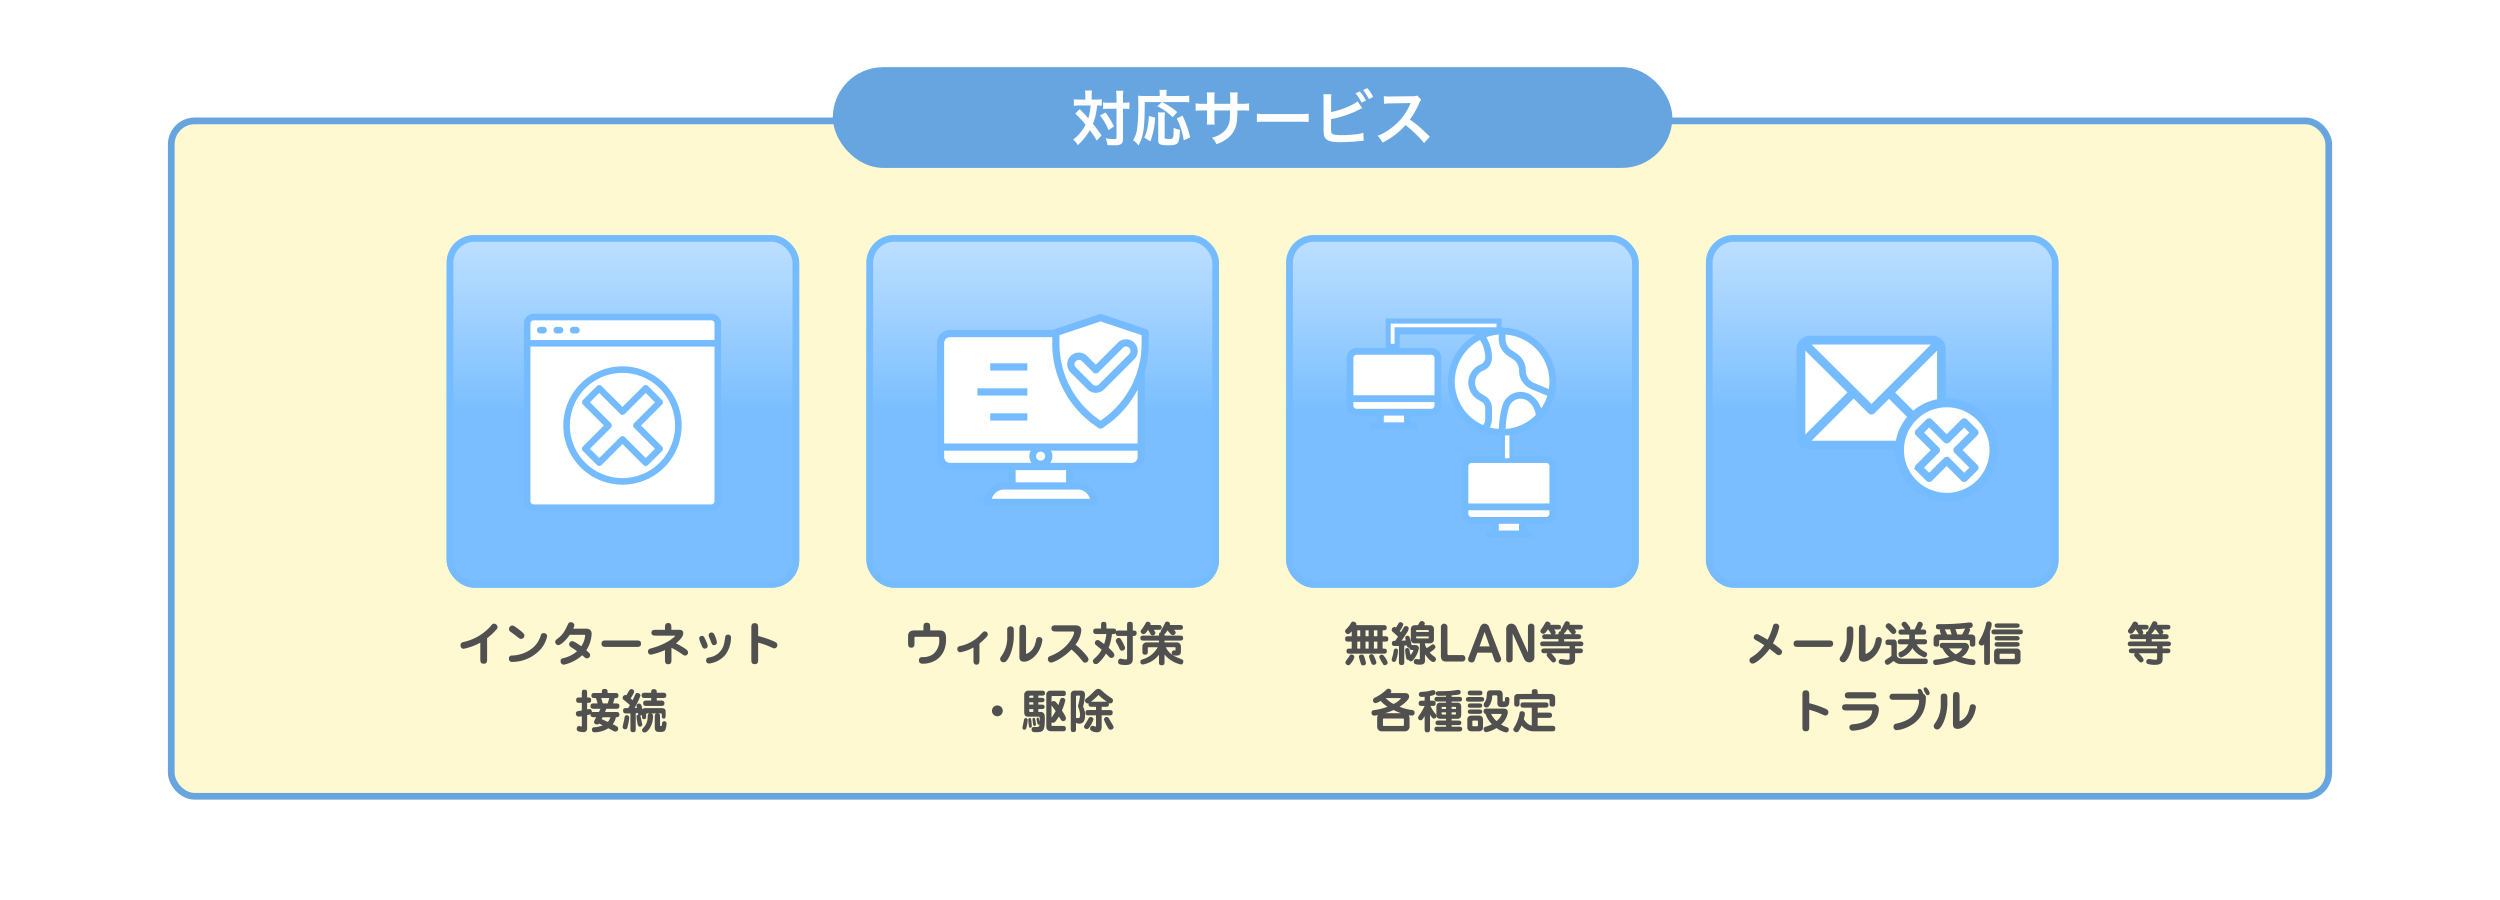 <svg height="268.12" viewBox="0 0 744.468 268.12" width="744.468" xmlns="http://www.w3.org/2000/svg" xmlns:xlink="http://www.w3.org/1999/xlink"><linearGradient id="a" gradientUnits="objectBoundingBox" x1=".5" x2=".5" y2="1"><stop offset="0" stop-color="#bfe0ff"/><stop offset=".503" stop-color="#7abeff"/><stop offset="1" stop-color="#7abeff"/></linearGradient><path d="m0 0h744.468v268.12h-744.468z" fill="#fff"/><g fill="#fff9d2" stroke="#67a5e0" stroke-linejoin="round" stroke-width="2"><rect height="203.12" rx="8" stroke="none" width="644.468" x="50" y="35"/><rect fill="none" height="201.12" rx="7" width="642.468" x="51" y="36"/></g><path d="m-2.1-8.134c.238-.154.336-.224.336-.49s-.1-.42-.462-.924h.926c.518 0 1.12 0 1.12-.7s-.6-.686-1.12-.686h-2.046a1.242 1.242 0 0 0 .028-.21c0-.546-.77-.77-.966-.77a.741.741 0 0 0 -.616.434c-.462.78-.7 1.18-.924 1.48-.462.644-.5.714-.5.924a.858.858 0 0 0 .8.8c.546 0 .826-.392 1.428-1.274h.07a6.154 6.154 0 0 1 .4.55c.084.126.448.742.56.868h-1.6c-.574 0-1.12 0-1.12.728s.546.728 1.12.728h3.71v.7h-4.3c-.546 0-1.12 0-1.12.714s.574.7 1.12.7h7.622v.672h-7.294c-.546 0-1.12 0-1.12.7s.574.714 1.12.714h.742a.691.691 0 0 0 -.28.546c0 .28.336.644.686 1.05.924 1.034 1.022 1.146 1.316 1.146a.778.778 0 0 0 .8-.742c0-.476-.98-1.54-1.47-2h5.5v1.456c0 .364-.112.476-.546.476a5.452 5.452 0 0 1 -.812-.07c-.208-.044-.938-.156-1.108-.156a.775.775 0 0 0 -.77.812.686.686 0 0 0 .324.616 6.262 6.262 0 0 0 2.17.322c1.776 0 2.376-.56 2.376-1.708v-1.75h1.19c.546 0 1.12 0 1.12-.714s-.56-.7-1.12-.7h-1.19v-.672h1.348c.546 0 1.12 0 1.12-.7s-.574-.714-1.12-.714h-4.592v-.7h3.906c.56 0 1.12 0 1.12-.728s-.546-.728-1.12-.728h-.91a.721.721 0 0 0 .462-.658c0-.2-.028-.252-.378-.756h1.358c.532 0 1.12 0 1.12-.7s-.588-.686-1.12-.686h-2.842a.9.9 0 0 0 .084-.336c0-.49-.574-.742-.91-.742a.659.659 0 0 0 -.574.378c-.14.238-.728 1.414-.9 1.666-.266.406-.336.518-.336.714a.491.491 0 0 0 .042.224c-.714.056-.714.518-.714.9zm2.856 0a2.188 2.188 0 0 0 -.014-.35c.182-.056.35-.1.91-1.064h.266c.182.238.994 1.33 1.12 1.414z" fill="#505050" transform="translate(640 197)"/><path d="m-39.942-6.958a17.661 17.661 0 0 0 2.8-2.632 1.015 1.015 0 0 0 .308-.686 1.1 1.1 0 0 0 -1.022-1.008.89.89 0 0 0 -.574.2 7.768 7.768 0 0 0 -.574.672 15.18 15.18 0 0 1 -7.826 4.56c-.49.112-1.022.252-1.022.98a.958.958 0 0 0 .91 1.078 17.8 17.8 0 0 0 4.97-1.82v4.76c0 .84 0 1.5 1.05 1.5.98 0 .98-.728.98-1.5zm11.1-.742c0-.35 0-.63-1.736-1.932-1.428-1.078-1.568-1.092-1.876-1.092a1.023 1.023 0 0 0 -.966 1.078.924.924 0 0 0 .434.77c.224.168 1.316.952 1.568 1.148 1.092.882 1.2.98 1.6.98a.982.982 0 0 0 .978-.952zm-3.582 7.812a11.391 11.391 0 0 0 7.724-3.08 8.577 8.577 0 0 0 2.636-4.592.972.972 0 0 0 -1.064-.91.811.811 0 0 0 -.8.6 8.323 8.323 0 0 1 -2.128 3.542 10.2 10.2 0 0 1 -6.5 2.534.854.854 0 0 0 -.9.91.912.912 0 0 0 1.032.996zm21.238-8.078c.35 0 .42 0 .42.308a6.5 6.5 0 0 1 -1.148 3.108c-.77-.546-2.1-1.526-2.7-1.526a.936.936 0 0 0 -.9.966.849.849 0 0 0 .434.728c.266.2 1.624 1.078 1.918 1.3a9.2 9.2 0 0 1 -4.116 2.072c-.308.084-.784.21-.784.882a.976.976 0 0 0 .954 1.066 11.753 11.753 0 0 0 5.474-2.814c.966.84 1.078.924 1.442.924a.913.913 0 0 0 .91-.966c0-.448-.112-.546-1.134-1.428a9.635 9.635 0 0 0 1.6-4.928c0-.994-.616-1.526-1.75-1.526h-3.752c.308-.7.35-.77.35-.98 0-.714-.742-.952-1.064-.952a.912.912 0 0 0 -.826.616c-1.05 2.2-1.428 3.01-3.262 4.424-.294.224-.546.42-.546.84a.978.978 0 0 0 .952.966c.462 0 1.89-.924 3.374-3.08zm6.79 1.68c-.756 0-1.484 0-1.484.966s.728.966 1.484.966h8.796c.756 0 1.484 0 1.484-.966s-.732-.966-1.484-.966zm19.348 2.186a22.282 22.282 0 0 1 2.688 1.58c1.106.742 1.12.742 1.4.742a.9.9 0 0 0 .854-.938c0-.364-.154-.588-.756-1.05a21.913 21.913 0 0 0 -2.838-1.652c.952-.756 2.17-2.016 2.17-3.01 0-.784-.56-1.022-1.218-1.022h-2.328v-.518c0-.742 0-1.5-.952-1.5s-.952.756-.952 1.5v.518h-2.548c-.742 0-1.484 0-1.484.868s.728.868 1.484.868h5.362c.182 0 .21 0 .21.056 0 .2-1.078.994-1.512 1.3a19.4 19.4 0 0 1 -5.46 2.368c-.518.14-1.106.28-1.106.98a.868.868 0 0 0 .84.966 19.461 19.461 0 0 0 4.214-1.372v2.716c0 .77 0 1.5.966 1.5s.966-.728.966-1.5zm10.78-.532c0-.224 0-.392-.448-1.4-.658-1.47-.728-1.6-1.26-1.6a.752.752 0 0 0 -.812.77 8.149 8.149 0 0 0 .672 1.918c.294.742.434 1.092 1.036 1.092a.786.786 0 0 0 .812-.782zm2.758-.98a7.538 7.538 0 0 0 -.658-2.188c-.14-.35-.336-.854-.966-.854a.823.823 0 0 0 -.826.812 1.562 1.562 0 0 0 .112.532c.07.168.378.938.448 1.12.42 1.106.49 1.3 1.036 1.3a.825.825 0 0 0 .854-.724zm4.2-1.5a.837.837 0 0 0 -.9-.9c-.742 0-.826.574-.868.882a13.68 13.68 0 0 1 -.378 2.086 5.253 5.253 0 0 1 -4.424 3.822c-.322.07-.854.182-.854.9a.852.852 0 0 0 .938.91 7.668 7.668 0 0 0 4.778-2.548 8.929 8.929 0 0 0 1.708-5.152zm8.078 1.47a23.5 23.5 0 0 1 3.416 1.19c1.148.5 1.2.532 1.372.532a.943.943 0 0 0 .924-1.008c0-.6-.476-.84-1.19-1.162a29.055 29.055 0 0 0 -4.522-1.51v-2.326c0-.84 0-1.5-1.05-1.5-.98 0-.98.728-.98 1.5v9.212c0 .84 0 1.484 1.064 1.484.966 0 .966-.728.966-1.484zm-46.968 19.706c-.028.07-.392.882-.434.952h-1.4a1.561 1.561 0 0 0 -.686.07c-.014-.35-.154-.952-.728-.952a4.4 4.4 0 0 0 -.714.14v-1.974c.8 0 1.2 0 1.2-.854 0-.756-.5-.756-1.2-.756v-1.2c0-.672 0-1.12-.84-1.12-.742 0-.742.532-.742 1.12v1.2h-.56c-.686 0-1.12 0-1.12.854 0 .756.518.756 1.12.756h.56v2.282c-.252.042-.9.14-1.26.2a.649.649 0 0 0 -.5.644c0 .546.252.966.854.966a4.711 4.711 0 0 0 .91-.112v2.912c0 .056 0 .154-.112.154-.168 0-.5-.14-.714-.14-.686 0-.686.8-.686.882a.676.676 0 0 0 .532.7 5.136 5.136 0 0 0 1.4.238 1.086 1.086 0 0 0 1.162-1.26v-3.812a8.237 8.237 0 0 0 1.002-.254c-.042.882.574.882 1.12.882h.588a5.484 5.484 0 0 0 -.672 1.418c0 .546.588.742.952.742a.626.626 0 0 0 .532-.266c.364.154.812.364 1.148.518a8.047 8.047 0 0 1 -2.59.574c-.252.042-.644.1-.644.756 0 .742.6.742.924.742a7.831 7.831 0 0 0 3.962-1.2c1.456.784 1.764.994 2.1.994a.851.851 0 0 0 .826-.938.778.778 0 0 0 -.29-.522 5.866 5.866 0 0 0 -1.344-.728 4.816 4.816 0 0 0 .944-2.088h.182c.476 0 .868-.21.868-.784 0-.784-.63-.784-1.12-.784h-3.16c.1-.224.21-.5.378-.952h2.786c.588 0 1.12 0 1.12-.826 0-.77-.588-.77-1.12-.77h-.784c.2-.532.392-1.246.476-1.582h.322a.7.7 0 0 0 .812-.8c0-.728-.546-.728-1.12-.728h-2.1c0-.784 0-1.2-.91-1.2-.812 0-.812.49-.812 1.2h-1.974c-.63 0-1.12 0-1.12.8 0 .728.49.728 1.344.728.21.616.322 1.022.49 1.582h-.994c-.6 0-1.12 0-1.12.826 0 .77.574.77 1.12.77zm2.954 2.52a2.85 2.85 0 0 1 -.754 1.386c-1.428-.63-1.582-.714-1.848-.826.168-.294.2-.364.294-.56zm-.322-5.7c-.126.518-.252.924-.462 1.582h-1.47c-.266-.966-.392-1.358-.476-1.582zm12.068 4.58a.618.618 0 0 0 -.6.49c-.028.168-.056.966-.07 1.134a4.6 4.6 0 0 1 -.8 2.128c-.728.84-.826.91-.826 1.162a.689.689 0 0 0 .8.742c.854 0 2.464-2.086 2.464-4.788 0-.252-.014-.812-.644-.868h1.776c-.616.07-.616.518-.616 1.106v3.01c0 .476.014 1.386 1.218 1.386h.882a1.307 1.307 0 0 0 1.092-.7 6.714 6.714 0 0 0 .324-1.806.679.679 0 0 0 -1.358-.042c-.042.686-.056.77-.308.77s-.28 0-.28-.238v-2.38c0-.6 0-1.036-.63-1.106h.826c.21 0 .294 0 .322.1.014.042.014.434.014.644 0 .266 0 .784.574.784s.56-.532.56-1.078v-1.038c0-.994-.84-.994-1.33-.994h-4.652a.946.946 0 0 0 -.91.364c-.228-1.046-.406-1.746-1.022-1.746a.689.689 0 0 0 -.742.658c0 .1.1.532.112.63-.1 0-.588.028-.7.042a20.843 20.843 0 0 0 1.75-3.73c0-.5-.672-.756-.938-.756a.653.653 0 0 0 -.532.28c-.028.056-.714 1.582-.868 1.876-.14-.126-.28-.252-.588-.5 1.008-1.654 1.008-1.78 1.008-2a.74.74 0 0 0 -.77-.784c-.448 0-.6.21-1.5 1.82a.65.65 0 0 0 -.28-.056.826.826 0 0 0 -.84.826.679.679 0 0 0 .252.546c.058.048 1.64 1.34 1.93 1.62-.322.546-.462.756-.546.882-1.06-.014-1.508-.028-1.508.784 0 .378.154.728.56.784a15.14 15.14 0 0 0 1.624.042v4.452c0 .672 0 1.12.826 1.12.756 0 .756-.532.756-1.12v-4.536c.084-.014.546-.056.644-.07a1.148 1.148 0 0 0 .154.49.594.594 0 0 0 -.574.644 18.624 18.624 0 0 0 .378 2.408.769.769 0 0 0 .686.56.681.681 0 0 0 .658-.644c0-.154-.42-1.988-.5-2.366a.9.9 0 0 0 -.126-.322 1.464 1.464 0 0 0 .546-.112c0 .756 0 1.2.616 1.2s.616-.322.616-1.442c0-.21.028-.266.266-.266zm2.072-3.85v-.756h1.722c.532 0 1.12 0 1.12-.784s-.588-.784-1.12-.784h-1.724v-.252c0-.658-.322-.812-.9-.812-.756 0-.756.518-.756 1.064h-1.732c-.532 0-1.12 0-1.12.784s.588.784 1.12.784h1.736v.756h-1.232c-.532 0-1.162 0-1.162.812s.63.8 1.162.8h4.014c.532 0 1.162 0 1.162-.8s-.63-.812-1.162-.812zm-9.312 8.554a.7.7 0 0 0 .56-.462 19.267 19.267 0 0 0 .56-2.912.743.743 0 0 0 -.686-.826.721.721 0 0 0 -.658.392c-.056.182-.126.784-.168 1.04-.042.29-.448 1.732-.448 2.068a.69.69 0 0 0 .84.7z" fill="#505050" transform="translate(185 197)"/><g fill="url(#a)" stroke="#75bbff" stroke-linejoin="round" stroke-width="2" transform="translate(133 70)"><rect height="105" rx="8.24" stroke="none" width="105"/><rect fill="none" height="103" rx="7.24" width="103" x="1" y="1"/></g><g transform="translate(140 77.427)"><path d="m17.146 17.309h56.393v56.393h-56.393z" fill="#fff"/><g fill="#75bbff"><path d="m71.793 16h-52.857a2.936 2.936 0 0 0 -2.936 2.936v52.857a2.936 2.936 0 0 0 2.936 2.936h52.857a2.936 2.936 0 0 0 2.936-2.936v-52.857a2.936 2.936 0 0 0 -2.936-2.936zm-52.857 1.958h52.857a.979.979 0 0 1 .979.979v4.894h-54.814v-4.895a.979.979 0 0 1 .978-.978zm52.857 54.814h-52.857a.979.979 0 0 1 -.979-.979v-46h54.815v46a.979.979 0 0 1 -.979.979z"/><path d="m48.979 49.958h.979a.979.979 0 0 0 0-1.958h-.979a.979.979 0 0 0 0 1.958z" transform="translate(-28.085 -28.085)"/><path d="m88.979 49.958h.979a.979.979 0 0 0 0-1.958h-.979a.979.979 0 0 0 0 1.958z" transform="translate(-63.191 -28.085)"/><path d="m128.979 49.958h.979a.979.979 0 1 0 0-1.958h-.979a.979.979 0 1 0 0 1.958z" transform="translate(-98.297 -28.085)"/><path d="m129.619 144a17.619 17.619 0 1 0 17.619 17.619 17.619 17.619 0 0 0 -17.619-17.619zm0 33.28a15.661 15.661 0 1 1 15.661-15.661 15.661 15.661 0 0 1 -15.661 15.661z" transform="translate(-84.254 -112.339)"/><path d="m176.491 213.62a.979.979 0 0 1 -.692-.287l-6.228-6.228-6.228 6.228a.979.979 0 0 1 -1.384 0l-4.15-4.15a.979.979 0 0 1 0-1.384l6.228-6.228-6.228-6.228a.979.979 0 0 1 0-1.384l4.15-4.15a.979.979 0 0 1 1.384 0l6.228 6.228 6.228-6.228a.979.979 0 0 1 1.384 0l4.15 4.15a.979.979 0 0 1 0 1.384l-6.228 6.228 6.228 6.228a.979.979 0 0 1 0 1.384l-4.15 4.15a.979.979 0 0 1 -.692.287zm-6.92-8.878a.979.979 0 0 1 .692.287l6.228 6.232 2.77-2.77-6.228-6.228a.979.979 0 0 1 0-1.384l6.228-6.228-2.77-2.77-6.228 6.228a.979.979 0 0 1 -1.384 0l-6.228-6.228-2.77 2.77 6.228 6.228a.979.979 0 0 1 0 1.384l-6.228 6.228 2.77 2.77 6.228-6.228a.979.979 0 0 1 .692-.291z" transform="translate(-124.206 -152.291)"/></g></g><path d="m-34.006-9.268v-.8c0-.84 0-1.5-1.036-1.5-.966 0-.966.742-.966 1.5v.8h-2.772c-1.078 0-1.806.56-1.806 1.54v2.1c0 .742 0 1.5.952 1.5s.952-.756.952-1.5v-1.246c0-.49 0-.5.434-.5h6.314c.56 0 .63 0 .63.826a5.206 5.206 0 0 1 -1.764 4.284 5.055 5.055 0 0 1 -3.36.938.9.9 0 0 0 -.924.994c0 .98.868.98 1.246.98 2.212 0 6.832-1.218 6.832-7.336 0-1.414-.168-2.576-1.974-2.576zm14.672 3.92a21.706 21.706 0 0 0 1.764-1.61c.546-.546.714-.8.714-1.12a.872.872 0 0 0 -.882-.9c-.378 0-.532.154-1.582 1.274a11.427 11.427 0 0 1 -5.474 3.01c-.63.14-1.134.252-1.134.966a.911.911 0 0 0 .9.966 12.624 12.624 0 0 0 3.916-1.438v3.654c0 .756 0 .952.266 1.218a.828.828 0 0 0 .616.266c.9 0 .9-.812.9-1.484zm10.234-2.016c0-.294.014-2.31-.042-2.464a.89.89 0 0 0 -.938-.644c-.7 0-.938.406-.98.714-.014.126-.014 1.484-.014 2.24a9.243 9.243 0 0 1 -1.75 5.95 1.33 1.33 0 0 0 -.35.8 1.027 1.027 0 0 0 1.05.994 1.029 1.029 0 0 0 .784-.378c1.54-1.64 2.24-5.322 2.24-7.212zm3.64-2.072c0-.812 0-1.5-1.022-1.5-.952 0-.952.742-.952 1.5v7.8c0 .742 0 1.68 1.414 1.68s2.87-1.218 3.654-2.184a8.523 8.523 0 0 0 1.766-4.272.894.894 0 0 0 -.98-.868.808.808 0 0 0 -.854.714 8.208 8.208 0 0 1 -.35 1.372 4.347 4.347 0 0 1 -2.578 2.912c-.1 0-.1-.028-.1-.35zm13.86.49c.336 0 .448 0 .448.252 0 .966-1.96 5.11-7.014 7.014-.378.14-.784.308-.784.938a1 1 0 0 0 .938 1.05c.728 0 3.6-1.344 6.076-3.892a21.241 21.241 0 0 1 2.73 2.772c.91 1.12.938 1.148 1.33 1.148a1.022 1.022 0 0 0 1.022-.936c0-.35-.14-.714-1.372-2.058a17.7 17.7 0 0 0 -2.506-2.354 8.238 8.238 0 0 0 1.722-4.242c0-1.134-.714-1.54-1.82-1.54h-5.57c-.714 0-1.5 0-1.5.924s.784.924 1.5.924zm10.066.756a14.806 14.806 0 0 1 -.672 2.982c-1.582-1.2-1.652-1.2-1.932-1.2a.81.81 0 0 0 -.812.854.8.8 0 0 0 .294.63c.574.462 1.148.938 1.722 1.4a8.3 8.3 0 0 1 -1.82 2.31c-.686.63-.8.8-.8 1.05 0 .168.126.924.854.924a1.068 1.068 0 0 0 .716-.26 11.245 11.245 0 0 0 2.338-2.88c.154.154.854.938 1.036 1.092a.946.946 0 0 0 .532.224.933.933 0 0 0 .924-.91c0-.434-.448-.966-1.708-2.114a15.725 15.725 0 0 0 .994-4.1c.7 0 .91 0 1.12-.308a.982.982 0 0 0 .126.546c.182.322.364.322.994.322h2.254v6.468c0 .448 0 .518-.574.518a3.046 3.046 0 0 1 -.588-.07 4.751 4.751 0 0 0 -.728-.14c-.56 0-.784.434-.784.9 0 .686.378.98 2.24.98 2.142 0 2.142-1.2 2.142-2.03v-6.628h.28a.761.761 0 0 0 .868-.812c0-.8-.6-.8-1.148-.8v-1.47c0-.728 0-1.12-.924-1.12-.784 0-.784.49-.784 1.12v1.47h-2.254c-.658 0-.77 0-.98.294.042-.882-.616-.882-1.106-.882h-1.806v-.87c0-.7 0-1.12-.826-1.12-.77 0-.77.462-.77 1.12v.868h-1.218c-.476 0-1.12 0-1.12.8 0 .84.6.84 1.12.84zm5.558 4.2a1.064 1.064 0 0 0 -.056-.378 12.721 12.721 0 0 0 -.6-1.26c-.63-1.19-.742-1.4-1.19-1.4a.884.884 0 0 0 -.9.9.7.7 0 0 0 .042.224c.07.2.574 1.05.672 1.26.546 1.246.616 1.4 1.176 1.4a.871.871 0 0 0 .856-.746zm7.56-6.888a.669.669 0 0 0 .056-.252.818.818 0 0 0 -.84-.728.6.6 0 0 0 -.616.378 11.577 11.577 0 0 1 -.924 1.5c-.56.77-.588.784-.588 1.008a.85.85 0 0 0 .9.8c.434 0 .8-.49 1.288-1.246.2.308.35.56.658 1.106a.745.745 0 0 0 .714.5.763.763 0 0 0 .826-.714c0-.21-.042-.28-.462-.924h1.214c.56 0 1.12 0 1.12-.714s-.56-.714-1.12-.714zm4.2 3.15a3.593 3.593 0 0 0 -.014-.472c.294-.1.6-.616.882-1.078.882 1.036.98 1.148 1.05 1.2a.782.782 0 0 0 .518.21.831.831 0 0 0 .882-.756c0-.238-.042-.294-.476-.826h1.526c.56 0 1.12 0 1.12-.714s-.56-.714-1.12-.714h-2.758a.678.678 0 0 0 .042-.252.825.825 0 0 0 -.868-.756.624.624 0 0 0 -.658.434 15.42 15.42 0 0 1 -.826 1.582c-.392.658-.434.728-.434.868a.61.61 0 0 0 .056.252c-.574.084-.574.546-.574 1.022h-4.424c-.6 0-1.12 0-1.12.756 0 .728.56.728 1.12.728h4.424v.544h-3.626a1.221 1.221 0 0 0 -1.316 1.19v1.344c0 .7 0 1.12.854 1.12.756 0 .756-.518.756-1.12v-.812c0-.154 0-.28.28-.28h2.674a7.586 7.586 0 0 1 -3.854 3.376c-1.106.364-1.316.434-1.316.938a.737.737 0 0 0 .756.826 7.678 7.678 0 0 0 4.788-2.926v2.016c0 .728 0 1.134.882 1.134.77 0 .77-.518.77-1.134v-2.072a8.767 8.767 0 0 0 4.9 2.982c.392 0 .7-.378.7-.9 0-.476-.28-.588-.854-.8-1.792-.686-3.43-1.47-4.354-3.444h2.6c.14 0 .294 0 .294.182v.616c0 .154-.042.154-.434.154a.684.684 0 0 0 -.7.784c0 .686.644.756 1.4.756.224 0 1.33 0 1.33-1.12v-1.618a1.224 1.224 0 0 0 -1.378-1.192h-3.5v-.546h4.424c.6 0 1.12 0 1.12-.77 0-.714-.56-.714-1.12-.714zm-49.784 20.798a1.61 1.61 0 0 0 -1.61 1.61 1.61 1.61 0 0 0 1.61 1.61 1.619 1.619 0 0 0 1.61-1.61 1.61 1.61 0 0 0 -1.61-1.61zm12.194-2.926h.882c.56 0 1.12 0 1.12-.714 0-.756-.518-.756-1.12-.756h-3.892a1.186 1.186 0 0 0 -1.19 1.246v4.9c0 .6 0 1.6 1.092 1.6h3.108c.406 0 .476.042.42 1.54-.2-.9-.266-1.26-.588-1.26-.28 0-.35.21-.35.406a10.149 10.149 0 0 0 .28 1.442.371.371 0 0 0 .364.252.292.292 0 0 0 .238-.1c-.07.658-.238.784-.77.784-.154 0-1.008 0-1.134.028-.182.042-.462.2-.462.742 0 .784.658.784 1.246.784 2.17 0 2.7-.224 2.7-3.836 0-1.134-.056-1.414-.266-1.736a1.2 1.2 0 0 0 -.936-.466h-.742v-.84h.756c.5 0 1.12 0 1.12-.672s-.616-.672-1.12-.672h-.756v-.686h.728c.5 0 1.12 0 1.12-.658s-.616-.672-1.12-.672h-.728zm-1.484 2.674h-1.218v-.686h1.218zm0-2.016h-1.218v-.252c0-.21.042-.406.462-.406h.756zm0 4.2h-.924c-.224 0-.294-.1-.294-.308v-.532h1.218zm5.418-4.4c0-.252.1-.336.35-.336h2.8c.6 0 1.12 0 1.12-.742 0-.854-.42-.854-1.12-.854h-3.598a1.171 1.171 0 0 0 -1.106 1.32v9.268c0 1.456 1.008 1.5 1.582 1.5h3.122c.588 0 1.12 0 1.12-.742 0-.84-.448-.84-1.12-.84h-2.842c-.154 0-.308 0-.308-.294v-.756a.826.826 0 0 0 .42.1c.434 0 .672-.238.952-.63a12.757 12.757 0 0 0 .826-1.232c.616 1.05.812 1.386 1.288 1.386a.8.8 0 0 0 .8-.854 2.14 2.14 0 0 0 -.35-.966c-.112-.224-.728-1.176-.84-1.372a15.588 15.588 0 0 0 1.008-3.01.8.8 0 0 0 -.826-.728.687.687 0 0 0 -.672.462c-.1.266-.49 1.456-.574 1.694-.8-1.12-1.064-1.218-1.358-1.218a.973.973 0 0 0 -.672.28zm0 2.436c.168.252 1.05 1.428 1.232 1.708a16.432 16.432 0 0 1 -1.232 1.96zm-7.658 3.798c-.434 0-.518.42-.546.574-.238 1.274-.448 2.128-.448 2.324a.536.536 0 0 0 .56.56c.462 0 .588-.434.63-.6a12.129 12.129 0 0 0 .364-2.226.55.55 0 0 0 -.56-.632zm1.162-.028c-.126 0-.42.084-.42.56a19.345 19.345 0 0 0 .2 2 .382.382 0 0 0 .42.336.417.417 0 0 0 .42-.476 16.849 16.849 0 0 0 -.168-1.9c-.06-.352-.158-.52-.452-.52zm1.26-.042a.378.378 0 0 0 -.42.406c0 .14.112 1.26.182 1.554.014.1.1.462.434.462.308 0 .406-.252.406-.49a10.532 10.532 0 0 0 -.266-1.652c-.07-.21-.154-.28-.336-.28zm20.174-3.29h1.034c.63 0 1.12 0 1.12-.8a.773.773 0 0 0 -.084-.364.934.934 0 0 0 .476.168.836.836 0 0 0 .812-.882c0-.336-.112-.49-.574-.8a18.858 18.858 0 0 1 -2.086-1.54c-1.008-.91-1.246-1.134-1.68-1.134-.406 0-.742.182-1.4.854a24.877 24.877 0 0 1 -1.834 1.708c-.546.434-.77.6-.77.98a.947.947 0 0 0 .826.826 1.32 1.32 0 0 0 .28-.042.614.614 0 0 0 -.042.266c0 .756.532.756 1.12.756h1.106v.966h-2.014c-.672 0-1.12 0-1.12.84 0 .742.532.742 1.12.742h2.016v3.08c0 .112 0 .28-.126.28s-.756-.266-.9-.266a.823.823 0 0 0 -.728.882c0 .784 1.414 1.078 2.03 1.078 1.12 0 1.414-.812 1.414-1.61v-3.44h2.156c.686 0 1.12 0 1.12-.84 0-.742-.532-.742-1.12-.742h-2.152zm-2.8-1.512h-.378a19.866 19.866 0 0 0 1.988-1.764c.14-.154.21-.224.266-.224s.476.448.938.84a12.88 12.88 0 0 0 1.526 1.148zm-4.844 6.258a1.7 1.7 0 0 0 .98.28c1.3 0 1.722-1.064 1.722-2.478a5.184 5.184 0 0 0 -.6-2.6 16.558 16.558 0 0 0 .576-3.546 1.127 1.127 0 0 0 -1.18-1.232h-1.862a1.109 1.109 0 0 0 -1.2 1.064v10.178c0 .672 0 1.12.826 1.12.742 0 .742-.532.742-1.12zm0-7.742a.3.3 0 0 1 .294-.336h.714c.126 0 .168.014.168.168a14.865 14.865 0 0 1 -.42 2.24 2.739 2.739 0 0 0 -.154.686 1.949 1.949 0 0 0 .2.7 6.172 6.172 0 0 1 .406 1.918c0 .126 0 .98-.406.98-.056 0-.336-.028-.392-.028a.548.548 0 0 0 -.406.1zm10.388 9.8c.658-.112.812-.49.812-.686a1.433 1.433 0 0 0 -.112-.42c-.1-.21-.672-1.176-.8-1.4-.686-1.19-.728-1.274-1.148-1.274a.814.814 0 0 0 -.826.728 12.152 12.152 0 0 0 1.164 2.436c.308.504.5.686.91.616zm-7.994-1.05c-.126.532.42.882.826.882.28 0 .49-.14.728-.476a9.4 9.4 0 0 0 1.26-2.38c0-.476-.546-.756-.84-.756-.364 0-.532.224-.714.588s-1.218 1.988-1.26 2.142z" fill="#505050" transform="translate(311 197)"/><g fill="url(#a)" stroke="#75bbff" stroke-linejoin="round" stroke-width="2" transform="translate(258 70)"><rect height="105" rx="8.24" stroke="none" width="105"/><rect fill="none" height="103" rx="7.24" width="103" x="1" y="1"/></g><path d="m65.193 46.73c-.268.089-22.786 0-22.786 0l-3.127.447-1.072 1.449-.715 23.66s-.179 10.4 0 11.319a9.713 9.713 0 0 0 1.7 2.71l20.016.536-.447 5h-3.309l-2.5 2.323-1.187 1.934v.746h31.616v-1.43l-2.82-2.591-4.289-1.251v-5.182h18.407l1.731-1.631 1.152-2.709-.563-22.641 1.165-4.019.447-8.668-13.272-4.738-13.892 5.006z" fill="#fff" transform="translate(242.384 52.417)"/><g fill="#75bbff"><path d="m149.656 144.576h11.044v2.15h-11.044z" transform="translate(145.221 -36.383)"/><path d="m121.328 199.984h14.847v2.15h-14.847z" transform="translate(169.743 -84.347)"/><path d="m149.656 255.4h11.044v2.15h-11.044z" transform="translate(145.221 -132.317)"/><path d="m94.577 44.051v-3.351a1.075 1.075 0 0 0 -.732-1.019l-13.3-4.459a1.081 1.081 0 0 0 -.685 0l-13.3 4.464a1.049 1.049 0 0 0 -.382.24h-30.813a3.936 3.936 0 0 0 -3.886 3.974v33.785a3.936 3.936 0 0 0 3.887 3.977h17.405v3.638h-1.281a5.984 5.984 0 0 0 -5.976 5.978 1.075 1.075 0 0 0 1.075 1.075h31.7a1.075 1.075 0 0 0 1.075-1.075 5.985 5.985 0 0 0 -5.982-5.978h-1.282v-3.64h17.4a3.936 3.936 0 0 0 3.888-3.977v-25.383a29.621 29.621 0 0 0 1.183-8.249zm-26.6-2.58 12.224-4.1 12.225 4.1v2.58a27.543 27.543 0 0 1 -11.693 22.513l-.531.373-.53-.373a27.545 27.545 0 0 1 -11.694-22.513zm-34.349 2.421a1.784 1.784 0 0 1 1.737-1.827h30.463v1.984a29.692 29.692 0 0 0 12.608 24.27l1.148.813a1.075 1.075 0 0 0 1.236 0l1.15-.808a29.654 29.654 0 0 0 9.274-10.617v16.014h-57.616zm28.806 34.965a1.354 1.354 0 1 1 1.277-1.427v.074a1.319 1.319 0 0 1 -1.277 1.353zm-28.806-1.172v-1.814h25.8a3.478 3.478 0 0 0 .215 3.639h-24.278a1.785 1.785 0 0 1 -1.737-1.825zm43.428 12.515h-29.236a3.836 3.836 0 0 1 3.674-2.754h21.888a3.834 3.834 0 0 1 3.674 2.754zm-7.1-4.9h-15.035v-3.64h15.031zm19.55-5.79h-24.267a3.485 3.485 0 0 0 .215-3.639h25.8v1.814a1.785 1.785 0 0 1 -1.748 1.825z" transform="translate(247.521 58.331)"/><path d="m326.487 106.281a3.471 3.471 0 0 0 4.907 0l9.006-9.006a3.469 3.469 0 1 0 -4.906-4.907l-6.556 6.556-2.568-2.574a3.471 3.471 0 1 0 -4.911 4.906zm-3.5-8.412a1.318 1.318 0 0 1 1.864 0l3.332 3.332a1.075 1.075 0 0 0 1.52 0l7.309-7.309a1.32 1.32 0 0 1 1.867 1.867l-9 9.007a1.354 1.354 0 0 1 -1.867 0l-5.024-5.03a1.321 1.321 0 0 1 0-1.867z" transform="translate(-2.621 9.69)"/></g><path d="m-33.474-3.85h-.434c-.644 0-1.12 0-1.12.784 0 .728.546.728 1.12.728h9.772c.63 0 1.12 0 1.12-.784 0-.728-.518-.728-1.26-.728v-2.086h.574c.672 0 1.12 0 1.12-.84 0-.756-.518-.756-1.12-.756h-.574v-1.768c.756 0 1.218 0 1.218-.812 0-.728-.546-.728-1.12-.728h-7.938a.878.878 0 0 0 .028-.224c0-.63-.714-.826-.994-.826a.629.629 0 0 0 -.574.364 8.026 8.026 0 0 1 -1.316 1.726c-.336.322-.49.49-.49.756a.933.933 0 0 0 .882.868c.322 0 .406-.084 1.106-.812v1.456h-.84c-.672 0-1.12 0-1.12.84 0 .756.532.756 1.12.756h.84zm5.026-5.45v1.764h-.91v-1.764zm0 3.36v2.09h-.91v-2.086zm-3.374 0h.882v2.09h-.882zm0-3.36h.882v1.764h-.882zm5.978 0v1.764h-1.022v-1.764zm0 3.36v2.09h-1.022v-2.086zm-7.6 3.836a.57.57 0 0 0 -.56.2c-.126.182-.5.8-.616.938-.672.91-.742 1.022-.742 1.26 0 .448.56.8.868.8.266 0 .448-.042 1.092-.966a3.414 3.414 0 0 0 .7-1.484c.002-.576-.618-.716-.744-.744zm3.038.014c-.168 0-.924 0-.924.7 0 .182.406 1.484.5 1.792.112.378.224.742.756.742.5 0 .854-.28.854-.7a17.493 17.493 0 0 0 -.518-1.876c-.194-.612-.562-.654-.67-.654zm2.87-.1a.713.713 0 0 0 -.8.672 15.394 15.394 0 0 0 .714 2.03.659.659 0 0 0 .644.476c.028 0 .854 0 .854-.714a8.493 8.493 0 0 0 -.714-1.874c-.07-.164-.262-.584-.7-.584zm2.9.154a.721.721 0 0 0 -.644.7c0 .154.126.364.42.9.826 1.442.868 1.526 1.2 1.526.168 0 .9-.182.9-.756a4.937 4.937 0 0 0 -.966-1.792c-.228-.334-.48-.642-.914-.572zm14.406-3.388a1.116 1.116 0 0 0 1.242-1.142v-3.15a1.132 1.132 0 0 0 -1.2-1.106h-1.68a1.572 1.572 0 0 0 .154-.532c0-.49-.63-.7-.91-.7-.434 0-.644.308-1.12 1.232h-.938a1.127 1.127 0 0 0 -1.19 1.106v3.15a1.116 1.116 0 0 0 1.242 1.148h1.442v4.466c0 .252-.056.294-.252.294-.14 0-.728-.1-.854-.1-.588 0-.7.56-.7.9 0 .616.77.784 1.764.784.686 0 1.568-.084 1.568-1.176v-1.89c1.442 2.04 2.212 2.28 2.462 2.28a.819.819 0 0 0 .8-.882.914.914 0 0 0 -.434-.7 6.794 6.794 0 0 1 -1.414-1.258c.5-.28 1.694-1.078 1.694-1.61 0-.266-.252-.812-.742-.812-.2 0-.238.042-.63.322s-.812.56-1.232.812c-.238-.434-.378-.742-.5-1.022v-.406zm-4.05-3.76c0-.154.028-.2.266-.2h3.234c.21 0 .238.07.238.294v.266h-3.738zm3.738 2.058c0 .14-.042.238-.252.238h-3.22c-.252 0-.266-.126-.266-.322v-.266h3.738zm-4.648 2.212a2.982 2.982 0 0 0 -.462.014 14.516 14.516 0 0 0 -.476-1.974c-.112-.392-.238-.826-.756-.826a.657.657 0 0 0 -.658.658 7.16 7.16 0 0 0 .182.742c-.84.07-.9.084-1.288.1.672-.9 1.526-2.254 1.708-2.534a2.315 2.315 0 0 0 .42-1.134c0-.6-.7-.714-.826-.714a.774.774 0 0 0 -.588.364c-.154.2-.742 1.232-.882 1.456-.056-.042-.294-.266-.35-.322a6.384 6.384 0 0 0 1.036-1.89c0-.532-.616-.756-.826-.756a.652.652 0 0 0 -.574.378c-.126.168-.63 1.05-.77 1.232a.746.746 0 0 0 -.476-.168.9.9 0 0 0 -.8.868.783.783 0 0 0 .336.588c.518.448.6.5 1.54 1.428-.532.812-.658.98-.84 1.232-.42 0-.98 0-.98.77 0 .84.56.812 2.1.756v4.562c0 .686 0 1.12.84 1.12.756 0 .756-.532.756-1.12v-4.662c.308-.028.546-.042.756-.07a.68.68 0 0 0 .756.7c.056.672.546.672 1.022.672.056 0 .182 0 .182.126a4.8 4.8 0 0 1 -.84 1.386c-.126-.5-.252-1.022-.336-1.526a.677.677 0 0 0 -.686-.574.617.617 0 0 0 -.6.7 17.352 17.352 0 0 0 .336 2.338c.168.532.476.5.686.49a.843.843 0 0 0 .686.448c.252 0 .406-.1.658-.378a7.514 7.514 0 0 0 1.736-3.5c0-.434-.238-.98-1.12-.98zm-5.278 1.064a.685.685 0 0 0 -.49.56c-.1.588-.154.938-.224 1.232-.056.238-.406 1.358-.406 1.526a.679.679 0 0 0 .688.644.651.651 0 0 0 .616-.42 10.728 10.728 0 0 0 .6-2.884.64.64 0 0 0 -.784-.658zm13.552 2.072c0 1.578.784 1.778 1.624 1.778h4.76a.9.9 0 0 0 .882-.994.893.893 0 0 0 -.966-.938h-3.948c-.35 0-.406-.14-.406-.588v-7.77a1 1 0 0 0 -.952-.994.98.98 0 0 0 -.994.994zm15.946 1.316a.952.952 0 0 0 .9.728.992.992 0 0 0 1.088-1.008 1.139 1.139 0 0 0 -.1-.406l-3.428-8.988a1.479 1.479 0 0 0 -1.442-1.148c-.812 0-1.19.8-1.33 1.148l-3.444 8.988a1.154 1.154 0 0 0 -.084.448.942.942 0 0 0 1.036.952.913.913 0 0 0 .938-.714l.784-2.184h4.312zm-2.93-8.358 1.5 4.3h-3zm11.778 8.05a1.712 1.712 0 0 0 1.568 1.022 1.523 1.523 0 0 0 1.47-1.624v-9.016a.894.894 0 0 0 -.952-.9.921.921 0 0 0 -.964.928v7.7l-3.43-7.6a1.707 1.707 0 0 0 -1.554-1.022 1.526 1.526 0 0 0 -1.486 1.622v9.016a.894.894 0 0 0 .952.9.914.914 0 0 0 .966-.924v-7.7zm9.058-7.364c.238-.154.336-.224.336-.49s-.1-.42-.462-.924h.924c.518 0 1.12 0 1.12-.7s-.6-.686-1.12-.686h-2.044a1.242 1.242 0 0 0 .028-.21c0-.546-.77-.77-.966-.77a.741.741 0 0 0 -.616.434c-.462.784-.7 1.176-.924 1.484-.462.644-.5.714-.5.924a.858.858 0 0 0 .8.8c.546 0 .826-.392 1.428-1.274h.06a6.154 6.154 0 0 1 .41.546c.084.126.448.742.56.868h-1.6c-.574 0-1.12 0-1.12.728s.546.728 1.12.728h3.71v.7h-4.3c-.546 0-1.12 0-1.12.714s.574.7 1.12.7h7.62v.672h-7.292c-.546 0-1.12 0-1.12.7s.574.714 1.12.714h.742a.691.691 0 0 0 -.28.546c0 .28.336.644.686 1.05.924 1.034 1.022 1.146 1.316 1.146a.778.778 0 0 0 .8-.742c0-.476-.98-1.54-1.47-2h5.5v1.456c0 .364-.112.476-.546.476a5.452 5.452 0 0 1 -.812-.07c-.21-.042-.938-.154-1.106-.154a.775.775 0 0 0 -.77.812.686.686 0 0 0 .322.616 6.262 6.262 0 0 0 2.17.32c1.778 0 2.38-.56 2.38-1.708v-1.75h1.19c.546 0 1.12 0 1.12-.714s-.56-.7-1.12-.7h-1.19v-.672h1.344c.546 0 1.12 0 1.12-.7s-.574-.714-1.12-.714h-4.592v-.7h3.908c.56 0 1.12 0 1.12-.728s-.546-.728-1.12-.728h-.91a.721.721 0 0 0 .462-.658c0-.2-.028-.252-.378-.756h1.356c.532 0 1.12 0 1.12-.7s-.588-.686-1.12-.686h-2.842a.9.9 0 0 0 .084-.336c0-.49-.574-.742-.91-.742a.659.659 0 0 0 -.574.378c-.14.238-.728 1.414-.9 1.666-.266.406-.336.518-.336.714a.491.491 0 0 0 .042.224c-.714.056-.714.518-.714.9zm2.856 0a2.189 2.189 0 0 0 -.014-.35c.182-.056.35-.1.91-1.064h.266c.182.238.994 1.33 1.12 1.414zm-46.046 24.956a1.716 1.716 0 0 0 -.238-.84 4.782 4.782 0 0 0 .868.1.772.772 0 0 0 .868-.854c0-.672-.532-.756-.854-.812a14.66 14.66 0 0 1 -3.612-.952c.952-.616 2.842-2.016 2.842-3.01 0-.252-.042-1.064-1.2-1.064h-4.34a.76.76 0 0 0 .238-.532.831.831 0 0 0 -.858-.758.7.7 0 0 0 -.56.238 13.169 13.169 0 0 1 -3.164 2.254c-.574.28-.868.448-.868.952a.772.772 0 0 0 .756.84 4.131 4.131 0 0 0 1.5-.686 8.454 8.454 0 0 0 2.072 1.75 16.793 16.793 0 0 1 -3.99 1.008c-.392.07-.784.126-.784.8a.791.791 0 0 0 .812.854 7.652 7.652 0 0 0 1.134-.168 1.588 1.588 0 0 0 -.266.882v2.52a1.385 1.385 0 0 0 1.526 1.442h6.594a1.389 1.389 0 0 0 1.526-1.442zm-1.974.154c.14 0 .294.014.294.224v1.764c0 .2-.168.21-.294.21h-5.642c-.126 0-.294-.014-.294-.21v-1.764c0-.21.168-.224.294-.224zm-5.292-1.6a18.069 18.069 0 0 0 2.492-.938 17.529 17.529 0 0 0 2.212.938zm4.48-4.494c.056 0 .21.014.21.126a6.09 6.09 0 0 1 -2.212 1.624 8.948 8.948 0 0 1 -2.324-1.75zm15.316-.812c2.142-.168 2.688-.224 2.688-.924a.667.667 0 0 0 -.714-.7c-.112 0-1.974.252-2.352.28-1.12.084-2.114.1-3.234.1-.434 0-1.106 0-1.106.686s.7.686.854.686c.644 0 1.568-.014 2.2-.042v.35h-2.326c-.546 0-1.12 0-1.12.7s.574.7 1.12.7h2.324v.35h-1.54c-.6 0-1.33.028-1.33 1.288v2.2c0 1.26.728 1.3 1.33 1.3h1.54v.518h-2.016c-.518 0-1.12 0-1.12.686s.6.686 1.12.686h2.016v.466h-2.338c-.518 0-1.12 0-1.12.7s.6.714 1.12.714h6.034c.518 0 1.12 0 1.12-.714s-.6-.7-1.12-.7h-2.03v-.462h1.764c.518 0 1.12 0 1.12-.686s-.6-.686-1.12-.686h-1.764v-.518h1.54c.6 0 1.316-.042 1.316-1.3v-2.2c0-1.246-.714-1.288-1.316-1.288h-1.54v-.35h1.974c.546 0 1.12 0 1.12-.7s-.574-.7-1.12-.7h-1.974zm0 3.43h.952c.336 0 .35.084.35.294v.322h-1.3zm-1.666.616h-1.3v-.316c0-.21 0-.294.336-.294h.966zm1.666 1.008h1.3v.364c0 .224-.014.294-.35.294h-.952zm-1.666.658h-.966c-.336 0-.336-.07-.336-.294v-.364h1.3zm-4.76.056c.35.546.728 1.148 1.134 1.148a.759.759 0 0 0 .77-.728c0-.28-.084-.448-.462-.91a8.757 8.757 0 0 1 -1.316-2.128h.42c.658 0 1.12 0 1.12-.826 0-.728-.546-.742-1.12-.742h-.546v-1.382c1.162-.238 1.624-.406 1.624-.966a.739.739 0 0 0 -.686-.812 3.9 3.9 0 0 0 -1.008.224 11.32 11.32 0 0 1 -2.24.294c-.476.028-1.022.056-1.022.784a.72.72 0 0 0 .812.742c.28 0 .742-.028.91-.042v1.162h-.658c-.658 0-1.12.014-1.12.826 0 .742.546.742 1.12.742h.658a17.8 17.8 0 0 1 -1.582 2.73 1.444 1.444 0 0 0 -.378.812.756.756 0 0 0 .756.728c.434 0 .644-.336 1.2-1.246v3.7c0 .616 0 1.134.826 1.134.784 0 .784-.56.784-1.134zm17.066-1.83c-.532 0-1.12 0-1.12.8a.7.7 0 0 0 .56.77 7.93 7.93 0 0 0 1.932 3.092 9.913 9.913 0 0 1 -1.888.73.707.707 0 0 0 -.588.756.792.792 0 0 0 .9.854 8.553 8.553 0 0 0 2.94-1.218 6.889 6.889 0 0 0 2.828 1.316.791.791 0 0 0 .812-.854c0-.476-.28-.6-.63-.742a10.009 10.009 0 0 1 -1.662-.758 6.166 6.166 0 0 0 2.02-3.514c0-1.232-.9-1.232-1.456-1.232zm4.032 1.6c.112 0 .238 0 .238.112a4.727 4.727 0 0 1 -1.54 2.016 8.071 8.071 0 0 1 -1.624-2.136zm-8.708.49c-1.26 0-1.288.952-1.288 1.162v2.352c0 .182.014 1.162 1.288 1.162h2.1c1.26 0 1.288-.952 1.288-1.162v-2.356c0-.182-.014-1.162-1.288-1.162zm1.6 1.484c.154 0 .28.028.28.308v1.05c0 .238-.084.322-.28.322h-1.096c-.168 0-.294-.042-.294-.322v-1.05c0-.238.084-.308.294-.308zm-1.64-8.936c-.546 0-1.12 0-1.12.7s.574.714 1.12.714h2.14c.546 0 1.12 0 1.12-.7s-.574-.714-1.12-.714zm-.532 1.918c-.532 0-1.12 0-1.12.686s.588.686 1.12.686h3.162c.532 0 1.12 0 1.12-.686s-.588-.686-1.12-.686zm.532 1.89c-.49 0-1.106 0-1.106.658s.616.644 1.106.644h2.07c.49 0 1.12 0 1.12-.644s-.63-.658-1.12-.658zm0 1.82c-.49 0-1.106 0-1.106.644s.616.658 1.106.658h2.07c.49 0 1.12 0 1.12-.644s-.63-.658-1.12-.658zm7.7-2.226c0 .812 0 1.526 1.442 1.526 1.512 0 2.142-.112 2.142-2.254a.654.654 0 0 0 -.7-.77c-.63 0-.63.49-.63.826 0 .448-.1.518-.322.518-.308 0-.35-.1-.35-.378v-1.666c0-1.12-.658-1.274-1.008-1.274h-2.662a.921.921 0 0 0 -1.036.952c-.112 1.484-.154 1.862-.63 2.548a1.2 1.2 0 0 0 -.322.8.787.787 0 0 0 .84.8.824.824 0 0 0 .672-.322 5.115 5.115 0 0 0 1.008-2.982c.042-.308.182-.308.406-.308h.826c.322 0 .322.322.322.434zm10.248 6.986c-.434-.07-1.274-.21-2.38-1.89a7.66 7.66 0 0 0 .322-1.624c0-.6-.63-.728-.882-.728-.616 0-.686.406-.742.714a11.23 11.23 0 0 1 -1.68 4.27.821.821 0 0 0 -.154.462 1 1 0 0 0 .966.812.771.771 0 0 0 .658-.392 9.083 9.083 0 0 0 .868-1.652 4.6 4.6 0 0 0 3.626 1.778h5.29c.574 0 1.106 0 1.106-.868 0-.784-.574-.784-1.106-.784h-4.14v-2.352h3.16c.49 0 1.106 0 1.106-.784s-.6-.784-1.106-.784h-3.16v-1.484h2.086c.658 0 1.12 0 1.12-.812 0-.742-.546-.742-1.12-.742h-6.08c-.658 0-1.12 0-1.12.812 0 .742.546.742 1.12.742h2.24zm-4.074-9.38a1.048 1.048 0 0 0 -1.164 1.106v1.54c0 .532 0 1.12.8 1.12s.784-.588.784-1.12v-.658c0-.35 0-.42.294-.42h8.312c.322 0 .336.056.336.308v.77c0 .546 0 1.12.826 1.12s.84-.49.84-1.12v-1.5c0-.238-.07-1.148-1.372-1.148h-3.83c0-.98 0-1.428-.84-1.428s-.91.336-.91 1.008v.42z" fill="#505050" transform="translate(436 197)"/><g fill="url(#a)" stroke="#75bbff" stroke-linejoin="round" stroke-width="2" transform="translate(383 70)"><rect height="105" rx="8.24" stroke="none" width="105"/><rect fill="none" height="103" rx="7.24" width="103" x="1" y="1"/></g><g transform="translate(401 97.575)"><g fill="#fff"><path d="m258.817 9.571-5.783 2.716-4.027 6.11-1.007 6.446 3.032 7.366 4.52 4.3 6.544 2.206 6.849-1.059 6.864-5.451 2.26-7.45v-5.604l-4.951-6.362-4.489-3.218a41.476 41.476 0 0 0 -5.041-.967c-.251.167-4.771.967-4.771.967z" transform="translate(-216.788 -7.506)"/><path d="m44.54 57.263h7.952v4.185h-7.952z"/><path d="m35.416 39.853h25.865v17.327h-25.865z"/><path d="m10.473 25.037h7.282v3.969h-7.282z"/><path d="m1.349 7.375h25.614v17.327h-25.614z"/></g><path d="m62.425 16.11a16.129 16.129 0 0 0 -16.11-16.11h-33.226v6.041h-10.068a3.025 3.025 0 0 0 -3.021 3.021v14.1a3.025 3.025 0 0 0 3.021 3.021h6.041v2.014h-2.014v2.014h14.1v-2.019h-2.018v-2.014h6.041a3.025 3.025 0 0 0 3.021-3.021v-14.095a3.025 3.025 0 0 0 -3.021-3.021h-10.071v-4.027h23.43a16.1 16.1 0 0 0 7.782 30.205c.34 0 .673-.03 1.007-.051v6.092h-10.066a3.025 3.025 0 0 0 -3.021 3.021v14.1a3.025 3.025 0 0 0 3.021 3.019h6.041v2.014h-2.013v2.014h14.1v-2.017h-2.018v-2.011h6.037a3.025 3.025 0 0 0 3.021-3.021v-14.1a3.025 3.025 0 0 0 -3.021-3.019h-10.064v-6.335a16.129 16.129 0 0 0 13.089-15.815zm-45.309 12.082h-6.041v-2.014h6.041zm8.055-4.027h-22.15a1.008 1.008 0 0 1 -1.007-1.007v-1.007h24.164v1.007a1.008 1.008 0 0 1 -1.007 1.006zm1.007-15.1v11.072h-24.164v-11.075a1.008 1.008 0 0 1 1.007-1.007h22.15a1.008 1.008 0 0 1 1.007 1.007zm25.171 51.346h-6.041v-2.011h6.041zm8.051-4.028h-22.147a1.008 1.008 0 0 1 -1.007-1.007v-1.006h24.165v1.007a1.008 1.008 0 0 1 -1.011 1.006zm1.007-15.1v11.073h-24.16v-11.075a1.008 1.008 0 0 1 1.007-1.007h22.146a1.008 1.008 0 0 1 1.011 1.007zm-19.13-20.913-1.146-.688a3.852 3.852 0 0 1 .551-6.88 4.136 4.136 0 0 0 2.613-3.859 11.842 11.842 0 0 0 -1.717-6.093 14 14 0 0 1 3.73-.786v1.287a6.021 6.021 0 0 0 2.686 5.02l1.565 1.042a4.013 4.013 0 0 1 1.79 3.346 6.015 6.015 0 0 0 3.713 5.569l4.715 1.964a14.06 14.06 0 0 1 -1.83 3.765 7.928 7.928 0 0 0 -2.745-3.8 5.636 5.636 0 0 0 -8.8 2.96 28.384 28.384 0 0 0 -1.063 6.938 13.947 13.947 0 0 1 -2.729-.455 4.977 4.977 0 0 0 .685-2.51v-3.256a4.181 4.181 0 0 0 -2.018-3.564zm6.075 9.784a26.441 26.441 0 0 1 .986-6.383 3.621 3.621 0 0 1 5.656-1.9 5.927 5.927 0 0 1 2.337 4.145 14.051 14.051 0 0 1 -8.979 4.137zm13.059-14.044a14.121 14.121 0 0 1 -.187 2.187l-4.387-1.827a4.009 4.009 0 0 1 -2.474-3.71 6.021 6.021 0 0 0 -2.686-5.02l-1.565-1.04a4.01 4.01 0 0 1 -1.79-3.344v-1.291a14.1 14.1 0 0 1 13.089 14.045zm-28.192 0a14.106 14.106 0 0 1 7.5-12.45 9.835 9.835 0 0 1 1.56 5.284 2.131 2.131 0 0 1 -1.347 1.989 5.867 5.867 0 0 0 -.832 10.477l1.145.687a2.153 2.153 0 0 1 1.04 1.837v3.251a2.939 2.939 0 0 1 -.633 1.822 14.109 14.109 0 0 1 -8.433-12.897z" fill="#75bbff"/><path d="m46.638 31.59v7.79h2.362v-7.79z" fill="#fff" stroke="#75bbff"/><path d="m11.387 6.56v-7.521h33.013v2.6h-30.36v4.921z" fill="#fff" stroke="#75bbff" stroke-width="1.5" transform="translate(1 -1)"/></g><path d="m-35.63-4.872a12.652 12.652 0 0 1 -3.92 3.672.894.894 0 0 0 -.476.8.967.967 0 0 0 .952 1.016c.882 0 3.5-2.2 5.04-4.382.294.21 1.694 1.316 2.034 1.566a1.094 1.094 0 0 0 .728.308 1.008 1.008 0 0 0 .952-1.022 1.033 1.033 0 0 0 -.378-.714 26.044 26.044 0 0 0 -2.342-1.804 28.355 28.355 0 0 0 1.232-2.66 11.942 11.942 0 0 0 .644-2.282.943.943 0 0 0 -1.036-.91c-.6 0-.756.406-.868.8a18.4 18.4 0 0 1 -1.582 3.974c-.1-.07-1.68-1.008-2.59-1.47a1.385 1.385 0 0 0 -.616-.182.941.941 0 0 0 -.9.952c0 .476.294.644.784.924 1.372.786 1.516.868 2.342 1.414zm10.23-1.414c-.756 0-1.484 0-1.484.966s.728.966 1.484.966h8.8c.756 0 1.484 0 1.484-.966s-.728-.966-1.484-.966zm16.3-1.078c0-.294.014-2.31-.042-2.464a.89.89 0 0 0 -.938-.644c-.7 0-.938.406-.98.714-.014.126-.014 1.484-.014 2.24a9.243 9.243 0 0 1 -1.75 5.95 1.33 1.33 0 0 0 -.35.8 1.027 1.027 0 0 0 1.05.994 1.029 1.029 0 0 0 .784-.378c1.54-1.64 2.24-5.322 2.24-7.212zm3.64-2.072c0-.812 0-1.5-1.022-1.5-.952 0-.952.742-.952 1.5v7.8c0 .742 0 1.68 1.414 1.68s2.87-1.218 3.654-2.184a8.523 8.523 0 0 0 1.766-4.272.894.894 0 0 0 -.98-.868.808.808 0 0 0 -.854.714 8.208 8.208 0 0 1 -.35 1.372 4.347 4.347 0 0 1 -2.578 2.912c-.1 0-.1-.028-.1-.35zm12.754 4.312a4.745 4.745 0 0 1 -2.506 2.254.758.758 0 0 0 -.462.658c0 .2.154.994.812.994a5.979 5.979 0 0 0 3.36-2.8 6.855 6.855 0 0 0 3.514 2.772.889.889 0 0 0 .854-.91c0-.42-.168-.518-.812-.854a5.273 5.273 0 0 1 -2.31-2.114h1.988c.56 0 1.12 0 1.12-.77s-.56-.77-1.12-.77h-2.492v-1.358h2.254c.518 0 1.12 0 1.12-.756s-.6-.77-1.12-.77h-.56c.56-1.064.63-1.19.63-1.512 0-.672-.84-.812-.924-.812-.42 0-.574.364-.714.672-.2.448-.518 1.106-.784 1.652h-1.372a.576.576 0 0 0 .084-.336c0-.252-.07-.336-.672-1.12-.5-.644-.658-.854-1.05-.854a.863.863 0 0 0 -.882.8c0 .2.042.238.336.63.238.294.462.588.686.882h-.8c-.518 0-1.12 0-1.12.77s.6.756 1.12.756h2.074v1.358h-2.282c-.546 0-1.12 0-1.12.77s.574.77 1.12.77zm-5.054.6v2.87c-.546.394-.756.52-1.512 1.024a.877.877 0 0 0 -.476.686c0 .322.308.91.784.91.308 0 .518-.1 1.9-1.134a2.853 2.853 0 0 0 1.964.91h7.084c.6 0 1.092 0 1.092-.826 0-.784-.476-.784-1.092-.784h-6.314c-.448 0-1.82 0-1.82-1.19v-3.206c0-.8-.308-1.288-.812-1.288h-1.47c-.616 0-1.106 0-1.106.854 0 .77.476.77 1.106.77h.332c.186 0 .34.084.34.406zm1.47-4.55c0-.28-.056-.49-.84-1.3-.448-.448-1.05-1.036-1.456-1.036a.982.982 0 0 0 -.9.826.643.643 0 0 0 .112.392c.168.21.686.728.952 1.008.868.9.952.994 1.288.994a.907.907 0 0 0 .844-.882zm21.406 1.01c.056-.112.336-.728.392-.868a1.321 1.321 0 0 0 .182-.532.73.73 0 0 0 -.266-.5c.56-.056 1.022-.112 1.022-.84a.773.773 0 0 0 -.8-.84c-.28 0-2.912.28-3.458.322-2.506.182-4.074.182-5.684.182-.42 0-1.008 0-1.008.728 0 .812.462.826 1.33.84a.559.559 0 0 0 -.154.42 2.8 2.8 0 0 0 .392 1.092h-.882a1.566 1.566 0 0 0 -.966.28 1.355 1.355 0 0 0 -.42.868v1.344c0 .616 0 1.12.9 1.12.756 0 .756-.532.756-1.12v-.532c0-.294.266-.294.406-.294h8.372c.266 0 .364.126.364.364v.462c0 .672 0 1.12.812 1.12s.812-.546.812-1.12v-1.332c0-1.148-.952-1.162-1.316-1.162zm-7.378 2.506c-.5 0-1.12 0-1.12.8 0 .6.476.784.854.826a6.4 6.4 0 0 0 2.028 2.56 20.42 20.42 0 0 1 -3.99.77c-.364.042-.84.112-.84.77a.8.8 0 0 0 .84.868 20.184 20.184 0 0 0 5.644-1.372 15.07 15.07 0 0 0 5.166 1.386c.294 0 .952 0 .952-.784 0-.826-.476-.882-.924-.938a13.1 13.1 0 0 1 -3.206-.658 4.452 4.452 0 0 0 2.212-3.024 1.243 1.243 0 0 0 -1.386-1.2zm5.39 1.638c.182 0 .2 0 .2.07a4.132 4.132 0 0 1 -1.932 1.68 7.192 7.192 0 0 1 -1.996-1.75zm-1.288-4.144c-.042-.126-.224-.7-.266-.826a4.632 4.632 0 0 0 -.308-.742c1.106-.042 2.534-.168 2.926-.2-.224.49-.728 1.484-.882 1.764zm-2.982 0c-.056-.112-.616-1.344-.728-1.5.616 0 .994 0 1.666-.014a.384.384 0 0 0 -.028.182 9.829 9.829 0 0 0 .42 1.33zm15.2 4.186a1.1 1.1 0 0 0 -1.246 1.2v2.286a1.1 1.1 0 0 0 1.246 1.2h5.362a1.109 1.109 0 0 0 1.26-1.2v-2.282a1.109 1.109 0 0 0 -1.26-1.2zm4.592 1.554c.182 0 .336.07.336.28v.98c0 .2-.154.266-.336.266h-3.85c-.182 0-.336-.07-.336-.266v-.98c0-.21.154-.28.336-.28zm-7.07-6.72a6.828 6.828 0 0 0 .532-2.058.85.85 0 0 0 -.924-.84.724.724 0 0 0 -.742.588 15.473 15.473 0 0 1 -1.578 4.354c-.532.938-.644 1.134-.644 1.414a.882.882 0 0 0 .952.8.714.714 0 0 0 .672-.392v5.066c0 .714 0 1.12.854 1.12.882 0 .882-.434.882-1.12zm2.506-2.31c-.49 0-1.106 0-1.106.644s.616.658 1.106.658h5.214c.532 0 1.12 0 1.12-.658s-.616-.644-1.12-.644zm-.014 3.766c-.49 0-1.092 0-1.092.658s.6.658 1.092.658h5.236c.49 0 1.106 0 1.106-.644 0-.672-.616-.672-1.106-.672zm.028 1.806c-.518 0-1.134 0-1.134.672s.588.672 1.134.672h5.18c.518 0 1.134 0 1.134-.672s-.616-.672-1.134-.672zm-.952-3.766c-.532 0-1.12 0-1.12.714s.6.728 1.12.728h7.112c.518 0 1.12 0 1.12-.728s-.6-.714-1.12-.714zm-55.38 23.906a23.5 23.5 0 0 1 3.416 1.19c1.148.5 1.2.532 1.372.532a.943.943 0 0 0 .924-1.008c0-.6-.476-.84-1.19-1.162a29.055 29.055 0 0 0 -4.522-1.51v-2.326c0-.84 0-1.5-1.05-1.5-.98 0-.98.728-.98 1.5v9.212c0 .84 0 1.484 1.064 1.484.966 0 .966-.728.966-1.484zm12.082-5.222c-.7 0-1.484 0-1.484.924s.784.924 1.484.924h6.37c.714 0 1.5 0 1.5-.924s-.784-.924-1.5-.924zm-.8 3.584c-.714 0-1.5 0-1.5.924s.784.924 1.5.924h7.014c.364 0 .448.014.448.21a4.046 4.046 0 0 1 -.742 1.89c-1.134 1.512-3.64 1.89-4.648 1.974-.714.07-1.4.126-1.4.952a.981.981 0 0 0 1.036.994 12.932 12.932 0 0 0 3.584-.728 5.932 5.932 0 0 0 4.158-5.56 1.427 1.427 0 0 0 -1.552-1.58zm20.972-1.33c.42 0 .476 0 .476.35a6.992 6.992 0 0 1 -1.428 3.878c-.714.882-1.876 2.058-5.166 2.814-.574.126-1.036.238-1.036.98a.908.908 0 0 0 .966 1.008c1.288 0 8.666-1.652 8.666-9.436a1.217 1.217 0 0 0 -.728-1.344c-.168-.462-.546-1.512-1.134-1.512a.589.589 0 0 0 -.588.574 2.7 2.7 0 0 0 .35.882h-7.25c-.6 0-.868 0-1.078.14a.927.927 0 0 0 -.406.756.887.887 0 0 0 .252.644c.266.266.462.266 1.232.266zm2.352-3.71a.511.511 0 0 0 -.56.518 3.581 3.581 0 0 0 .546 1.232c.182.322.35.588.672.588a.59.59 0 0 0 .588-.63c.002-.448-.754-1.708-1.244-1.708zm6.526 4.956c0-.294.014-2.31-.042-2.464a.89.89 0 0 0 -.938-.644c-.7 0-.938.406-.98.714-.014.126-.014 1.484-.014 2.24a9.243 9.243 0 0 1 -1.75 5.95 1.33 1.33 0 0 0 -.35.8 1.035 1.035 0 0 0 1.834.616c1.54-1.64 2.24-5.322 2.24-7.212zm3.64-2.072c0-.812 0-1.5-1.022-1.5-.952 0-.952.742-.952 1.5v7.8c0 .742 0 1.68 1.414 1.68s2.87-1.218 3.654-2.184a8.523 8.523 0 0 0 1.764-4.27.894.894 0 0 0 -.98-.868.808.808 0 0 0 -.854.714 8.208 8.208 0 0 1 -.35 1.372 4.347 4.347 0 0 1 -2.576 2.912c-.1 0-.1-.028-.1-.35z" fill="#505050" transform="translate(561 197)"/><g fill="url(#a)" stroke="#75bbff" stroke-linejoin="round" stroke-width="2" transform="translate(508 70)"><rect height="105" rx="8.24" stroke="none" width="105"/><rect fill="none" height="103" rx="7.24" width="103" x="1" y="1"/></g><g transform="translate(535 38.992)"><path d="m20.744 69.484-3.194 1.868-.385 27.613 2.968 2.035h37.212l1.809-2.386-.539-26.556-2.694-1.732z" fill="#fff" transform="translate(-15.675 -7.748)"/><path d="m40.536 61h-36.63a3.913 3.913 0 0 0 -3.906 3.906v26.04a3.912 3.912 0 0 0 3.906 3.906h36.63a3.912 3.912 0 0 0 3.906-3.906v-26.04a3.912 3.912 0 0 0 -3.906-3.906zm-.536 2.6-17.7 17.7-17.842-17.7zm-37.4 26.807v-24.974l12.545 12.433zm1.841 1.841 12.553-12.548 4.4 4.359a1.3 1.3 0 0 0 1.837 0l4.287-4.287 12.482 12.476zm37.393-1.841-12.477-12.481 12.481-12.481z" fill="#75bbff"/></g><ellipse cx="579.5" cy="134" fill="#fff" rx="14.5" ry="15"/><path d="m126.894 144a14.894 14.894 0 1 0 14.894 14.894 14.894 14.894 0 0 0 -14.894-14.894zm0 28.132a13.239 13.239 0 1 1 13.239-13.239 13.239 13.239 0 0 1 -13.239 13.239z" fill="#75bbff" stroke="#75bbff" transform="translate(452.823 -24.865)"/><path d="m171.823 207.69a.738.738 0 0 1 -.522-.216l-4.7-4.7-4.7 4.7a.738.738 0 0 1 -1.043 0l-3.129-3.129a.738.738 0 0 1 0-1.043l4.7-4.7-4.7-4.7a.738.738 0 0 1 0-1.043l3.129-3.129a.738.738 0 0 1 1.043 0l4.7 4.7 4.7-4.7a.738.738 0 0 1 1.043 0l3.129 3.129a.738.738 0 0 1 0 1.043l-4.7 4.7 4.7 4.7a.738.738 0 0 1 0 1.043l-3.129 3.129a.738.738 0 0 1 -.522.216zm-5.217-6.69a.738.738 0 0 1 .522.216l4.7 4.7 2.088-2.088-4.7-4.7a.738.738 0 0 1 0-1.043l4.7-4.7-2.088-2.088-4.7 4.7a.738.738 0 0 1 -1.043 0l-4.7-4.7-2.088 2.088 4.7 4.7a.738.738 0 0 1 0 1.043l-4.7 4.7 2.088 2.088 4.7-4.7a.738.738 0 0 1 .522-.219z" fill="#75bbff" stroke="#75bbff" stroke-width=".8" transform="translate(413.095 -64.563)"/><rect fill="#67a5e0" height="30" rx="15" width="250" x="248" y="20"/><path d="m-49.806-12.348h-1.638a12.968 12.968 0 0 1 -1.782-.108v1.962a11.581 11.581 0 0 1 1.674-.09h3.33a17.454 17.454 0 0 1 -.7 3.816c-.684-.792-.99-1.134-1.134-1.278-1.062-1.1-1.062-1.1-1.422-1.458l-1.314 1.332a32.746 32.746 0 0 1 3.06 3.312 12.493 12.493 0 0 1 -3.69 4.41 6.442 6.442 0 0 1 1.368 1.674 17.69 17.69 0 0 0 3.582-4.446 25.854 25.854 0 0 1 2.072 3.114l1.422-1.584c-1.278-1.8-1.422-2-2.556-3.438a18.439 18.439 0 0 0 1.224-5.454 13.431 13.431 0 0 1 1.4.054v-1.926a9.613 9.613 0 0 1 -1.728.108h-1.278v-1.008a14.285 14.285 0 0 1 .09-1.692h-2.088a8.525 8.525 0 0 1 .108 1.692zm9.288 2.736v8.586c0 .378-.108.432-1.08.432a18.084 18.084 0 0 1 -2.178-.216 5.965 5.965 0 0 1 .558 2c.72.054 1.386.072 2.124.072 1.188 0 1.836-.18 2.178-.612.27-.324.324-.63.324-1.566v-8.696h.234a10.461 10.461 0 0 1 1.26.054l.414.054v-2.016a10.322 10.322 0 0 1 -1.692.108h-.216v-1.422a16.209 16.209 0 0 1 .108-2.142h-2.16a12.076 12.076 0 0 1 .126 2.142v1.422h-2.282a10.932 10.932 0 0 1 -1.71-.09v1.98a11.216 11.216 0 0 1 1.71-.09zm-4.914 2a16.047 16.047 0 0 1 2.52 4.356l1.638-1.08a22.6 22.6 0 0 0 -2.538-4.164zm18.432-4-1.386 1.224a17.318 17.318 0 0 1 4.572 3.294l1.386-1.53a22.925 22.925 0 0 0 -4.5-2.988h5.958a17.42 17.42 0 0 1 2.106.09v-2a15.356 15.356 0 0 1 -2.124.108h-4.662v-.774a4.065 4.065 0 0 1 .09-1.044h-2.178a4.634 4.634 0 0 1 .09 1.026v.792h-4.59a14.476 14.476 0 0 1 -1.872-.09c.054.612.072 1.224.072 2.52a50.5 50.5 0 0 1 -.378 7.614 8.745 8.745 0 0 1 -1.17 3.132 6.905 6.905 0 0 1 1.62 1.548c1.512-2.808 1.836-5.094 1.854-12.924zm-3.438 11.738a23.514 23.514 0 0 0 1.422-7.11l-1.872-.486a22.417 22.417 0 0 1 -.396 3.47 10.9 10.9 0 0 1 -.972 2.952zm2.232-8.658a8.013 8.013 0 0 1 .106 1.674v6.768c0 1.08.63 1.35 3.132 1.35 1.53 0 2.268-.2 2.664-.7s.558-1.4.7-3.87a7.859 7.859 0 0 1 -1.908-.63c0 3.24-.018 3.312-1.44 3.312-1.08 0-1.224-.072-1.224-.558v-5.654a12.991 12.991 0 0 1 .09-1.692zm9.63 7.416a32.326 32.326 0 0 0 -2.286-6.444l-1.71.846a21.611 21.611 0 0 1 2.072 6.514zm7.218-9.972v-1.854a9 9 0 0 1 .072-1.548h-2.358a9.593 9.593 0 0 1 .09 1.6v1.8h-1.062a12.776 12.776 0 0 1 -2.34-.126v2.2a18.311 18.311 0 0 1 2.3-.09h1.1v2.664a11.852 11.852 0 0 1 -.07 1.542h2.34a11.08 11.08 0 0 1 -.072-1.512v-2.7h4.658c-.036 1.242-.036 1.674-.072 2.088a5.621 5.621 0 0 1 -1.904 4.324 8.36 8.36 0 0 1 -3.438 1.71 5.347 5.347 0 0 1 1.35 1.908 10 10 0 0 0 3.51-1.89 7.208 7.208 0 0 0 2.592-5.166 21.822 21.822 0 0 0 .126-2.97h1.206a18.311 18.311 0 0 1 2.3.09v-2.2a12.777 12.777 0 0 1 -2.34.126h-1.148c.018-1.08.018-1.08.018-2.178a6.647 6.647 0 0 1 .072-1.206h-2.322a11.472 11.472 0 0 1 .09 2v.576l-.018.81zm12.636 5.436a19.76 19.76 0 0 1 2.934-.09h9.558a19.76 19.76 0 0 1 2.934.09v-2.5a17.677 17.677 0 0 1 -2.916.126h-9.594a17.677 17.677 0 0 1 -2.916-.126zm22.1-6.606a9.137 9.137 0 0 1 .09-1.674h-2.408a9.507 9.507 0 0 1 .072 1.656l.018 8.352a13.563 13.563 0 0 0 .05 1.656 2.488 2.488 0 0 0 .882 1.836c.7.54 1.944.774 4.212.774 1.1 0 3.366-.108 4.428-.216 1.908-.18 2-.2 2.376-.2l-.108-2.394a10.635 10.635 0 0 1 -2.052.432 33.946 33.946 0 0 1 -4.176.288c-1.746 0-2.772-.144-3.078-.468-.252-.252-.324-.666-.324-1.71a1.2 1.2 0 0 1 .018-.234v-2.374a30.476 30.476 0 0 0 7.686-2.484c.954-.468 1.494-.72 1.62-.774l-1.44-2.034c-1.17 1.1-5.148 2.7-7.866 3.2zm7.276-1.942a11.513 11.513 0 0 1 1.782 2.754l1.3-.594a11.444 11.444 0 0 0 -1.8-2.736zm5.256 1.06a10.59 10.59 0 0 0 -1.764-2.61l-1.242.576a13.4 13.4 0 0 1 1.728 2.682zm16.884 11.862c-2.178-2.106-2.178-2.106-2.628-2.5a27.9 27.9 0 0 0 -3.33-2.61 23.839 23.839 0 0 0 2.808-4.968 3.462 3.462 0 0 1 .576-.972l-1.188-1.224a3.9 3.9 0 0 1 -1.6.2l-6.336.09h-.432a7.877 7.877 0 0 1 -1.584-.108l.072 2.3a14.186 14.186 0 0 1 1.962-.144c5.67-.09 5.67-.09 5.958-.108l-.2.468a17.35 17.35 0 0 1 -6.048 7.326 14.861 14.861 0 0 1 -3.6 1.98 7.221 7.221 0 0 1 1.458 2 21.391 21.391 0 0 0 6.858-5.2 34.6 34.6 0 0 1 5.526 5.342z" fill="#fff" transform="translate(373 42)"/></svg>
